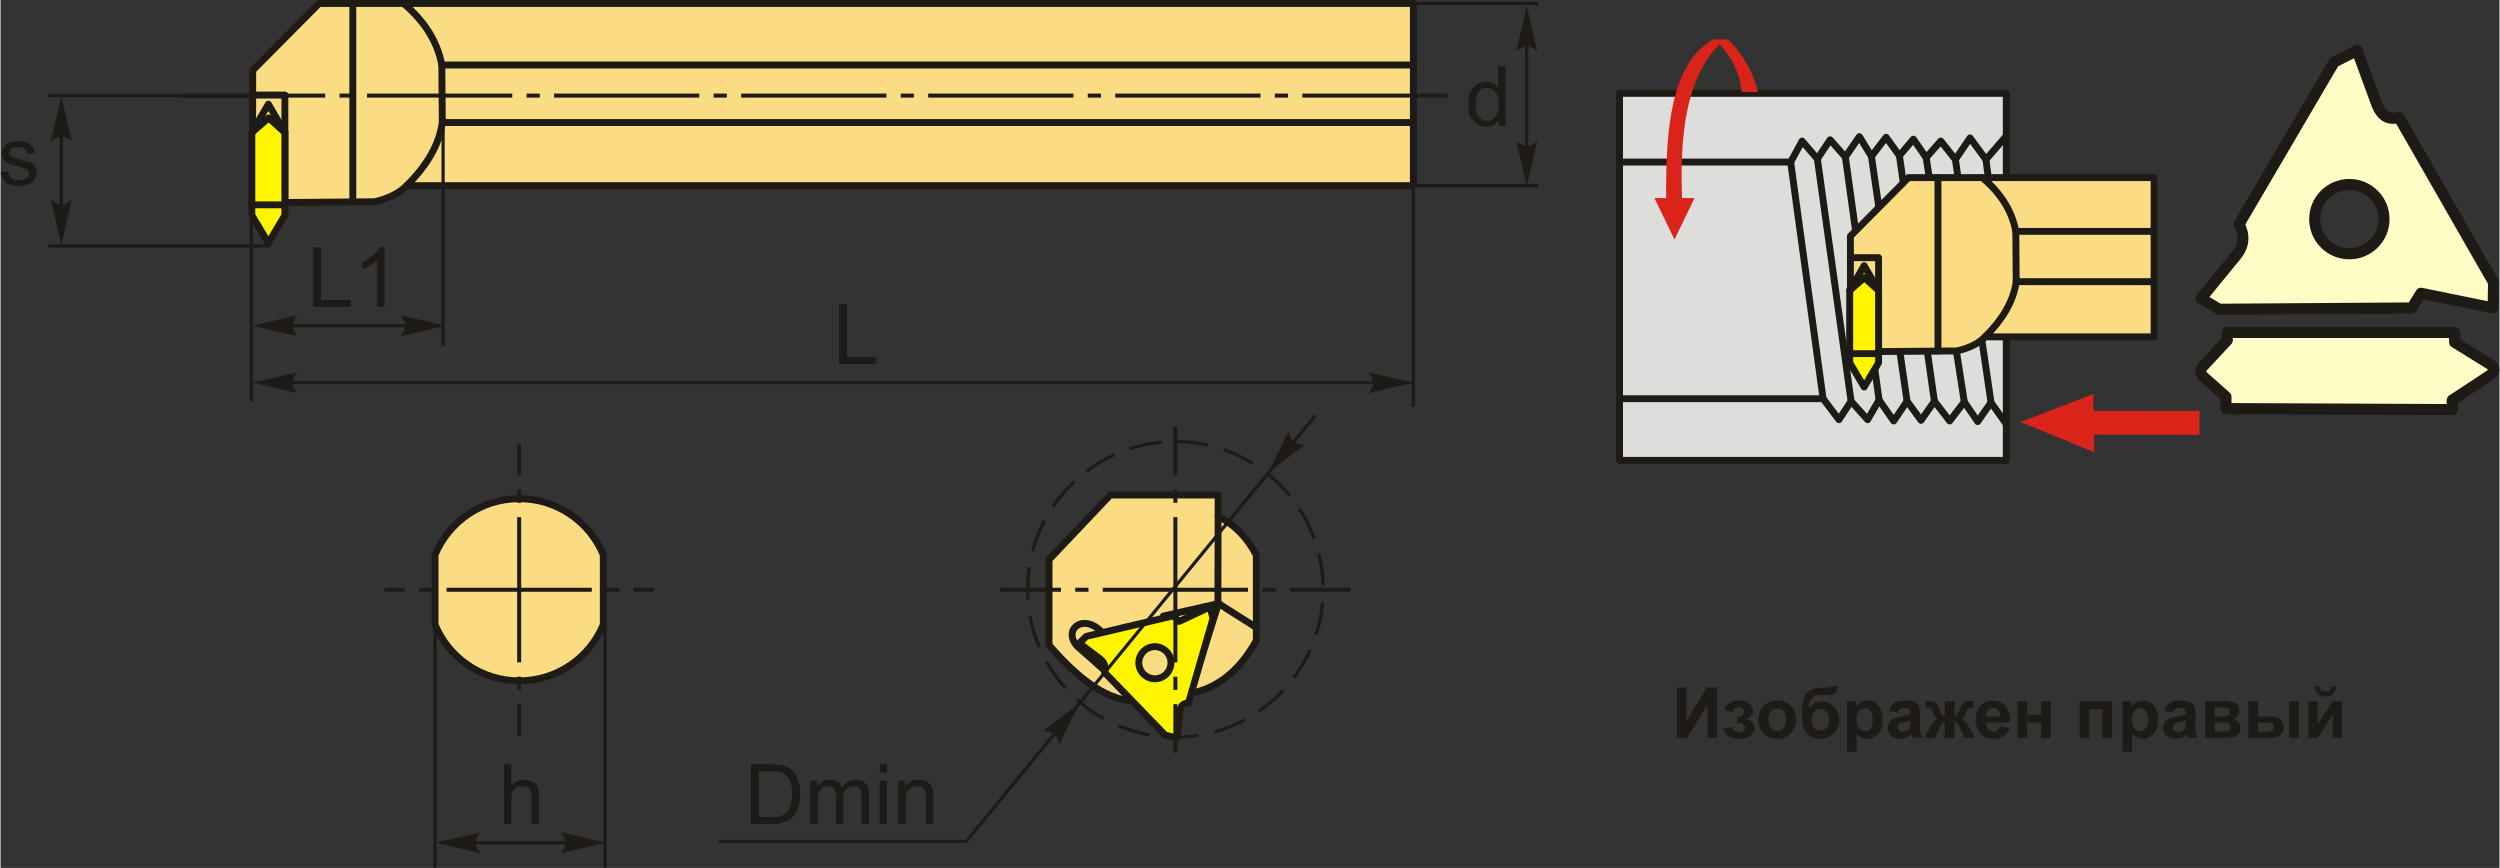 <?xml version="1.0" encoding="UTF-8"?>
<!DOCTYPE svg PUBLIC "-//W3C//DTD SVG 1.1//EN" "http://www.w3.org/Graphics/SVG/1.1/DTD/svg11.dtd">
<!-- Creator: CorelDRAW 2018 (64-Bit) -->
<svg xmlns="http://www.w3.org/2000/svg" xml:space="preserve" width="1806px" height="627px" version="1.1" style="shape-rendering:geometricPrecision; text-rendering:geometricPrecision; image-rendering:optimizeQuality; fill-rule:evenodd; clip-rule:evenodd"
viewBox="0 0 1792.83 622.71"
 xmlns:xlink="http://www.w3.org/1999/xlink">
 <rect x="0" y="0" width="1792.83" height="622.71" fill="#333333" stroke="none"/>
 <defs>
  <style type="text/css">
   <![CDATA[
    .str1 {stroke:#1E1A16;stroke-width:2.34;stroke-miterlimit:22.926}
    .str2 {stroke:#1E1A16;stroke-width:7.94;stroke-linecap:round;stroke-linejoin:round;stroke-miterlimit:22.926}
    .str0 {stroke:#1E1A16;stroke-width:4.96;stroke-linecap:round;stroke-linejoin:round;stroke-miterlimit:22.926}
    .str3 {stroke:#1E1A16;stroke-width:2.34;stroke-miterlimit:22.926;stroke-dasharray:23.45 11.72}
    .fil1 {fill:none}
    .fil6 {fill:#DDDDDC}
    .fil9 {fill:#1E1A16}
    .fil7 {fill:#FFFCC6}
    .fil2 {fill:#FFF500}
    .fil0 {fill:#FADC82}
    .fil8 {fill:#DA241A}
    .fil3 {fill:#1E1A16;fill-rule:nonzero}
    .fil4 {fill:#1E1A16;fill-rule:nonzero}
    .fil5 {fill:#DA241A;fill-rule:nonzero}
   ]]>
  </style>
 </defs>
 <g id="Layer_x0020_1">
  <g id="_2116035361472">
   <g>
    <path class="fil0 str0" d="M268.25 144.75l-87.38 0.72 0 -94.96 47.66 -48.03 785.09 0 0 130.71 -722.26 0c-5.59,5.67 -13.46,9.37 -23.11,11.56z"/>
    <polyline class="fil1 str0" points="180.87,68.2 203.98,68.2 203.98,145.27 "/>
    <line class="fil1 str0" x1="252.72" y1="144.87" x2="252.72" y2= "2.48" />
    <path class="fil1 str0" d="M291.36 133.19c14.4,-14.25 23.35,-29.29 25.57,-45.28l-0.35 -41.28c-3.21,-17.1 -12.67,-31.69 -27.48,-44.15"/>
    <line class="fil1 str0" x1="316.58" y1="46.63" x2="1013.62" y2= "46.63" />
    <line class="fil1 str0" x1="316.93" y1="87.91" x2="1013.62" y2= "87.91" />
    <polygon class="fil2 str0" points="180.28,154.43 192.13,174.34 203.98,154.43 203.98,95.08 192.13,74.77 180.28,95.08 "/>
    <line class="fil1 str0" x1="180.28" y1="146.96" x2="203.98" y2= "146.96" />
    <polyline class="fil1 str0" points="180.28,95.08 192.34,84.6 203.98,95.08 "/>
   </g>
   <path class="fil3" d="M1074.79 90.35l0 -3.94c-1.97,3.06 -4.86,4.6 -8.67,4.6 -2.48,0 -4.75,-0.68 -6.81,-2.05 -2.08,-1.35 -3.68,-3.25 -4.83,-5.69 -1.13,-2.44 -1.7,-5.24 -1.7,-8.41 0,-3.09 0.52,-5.89 1.54,-8.41 1.04,-2.52 2.59,-4.45 4.65,-5.79 2.05,-1.34 4.36,-2.01 6.91,-2.01 1.87,0 3.54,0.4 4.99,1.19 1.46,0.79 2.64,1.82 3.56,3.09l0 -15.4 5.26 0 0 42.82 -4.9 0zm-16.63 -15.48c0,3.97 0.84,6.93 2.52,8.89 1.68,1.97 3.66,2.94 5.94,2.94 2.31,0 4.26,-0.93 5.88,-2.81 1.6,-1.87 2.41,-4.73 2.41,-8.58 0,-4.23 -0.82,-7.34 -2.46,-9.32 -1.64,-1.99 -3.66,-2.97 -6.06,-2.97 -2.35,0 -4.3,0.94 -5.88,2.85 -1.56,1.9 -2.35,4.9 -2.35,9z"/>
   <line class="fil1 str1" x1="1094.89" y1="7.88" x2="1094.89" y2= "128.45" />
   <path id="стрелка.cdr" class="fil4" d="M1094.93 4.47l7.53 32.41c-2.32,-2.12 -4.91,-3.54 -7.52,-3.44 -2.79,0.12 -4.89,1.01 -7.55,3.44l7.54 -32.41z"/>
   <path id="стрелка.cdr_0" class="fil4" d="M1094.93 133.58l7.53 -32.4c-2.32,2.11 -4.91,3.53 -7.52,3.43 -2.79,-0.12 -4.89,-1.01 -7.55,-3.43l7.54 32.4z"/>
   <path class="fil3" d="M0 123.65l5.2 -0.84c0.29,2.09 1.11,3.68 2.44,4.8 1.34,1.11 3.21,1.66 5.61,1.66 2.42,0 4.21,-0.49 5.39,-1.47 1.17,-0.98 1.75,-2.14 1.75,-3.46 0,-1.19 -0.52,-2.12 -1.57,-2.8 -0.74,-0.47 -2.53,-1.06 -5.38,-1.79 -3.85,-0.96 -6.51,-1.8 -8.01,-2.51 -1.48,-0.72 -2.61,-1.69 -3.38,-2.95 -0.77,-1.25 -1.15,-2.63 -1.15,-4.15 0,-1.38 0.32,-2.66 0.94,-3.83 0.64,-1.18 1.5,-2.16 2.59,-2.93 0.81,-0.6 1.93,-1.11 3.33,-1.53 1.42,-0.42 2.93,-0.63 4.54,-0.63 2.43,0 4.57,0.35 6.4,1.06 1.84,0.7 3.2,1.65 4.08,2.85 0.86,1.21 1.47,2.81 1.8,4.82l-5.14 0.72c-0.23,-1.61 -0.91,-2.88 -2.03,-3.79 -1.11,-0.9 -2.69,-1.35 -4.73,-1.35 -2.4,0 -4.13,0.4 -5.15,1.2 -1.03,0.79 -1.55,1.73 -1.55,2.8 0,0.67 0.21,1.29 0.64,1.84 0.43,0.56 1.09,1.03 2.01,1.4 0.53,0.2 2.07,0.64 4.64,1.34 3.71,0.99 6.3,1.81 7.77,2.43 1.48,0.63 2.63,1.56 3.47,2.75 0.85,1.21 1.27,2.71 1.27,4.5 0,1.74 -0.51,3.39 -1.54,4.93 -1.02,1.55 -2.5,2.75 -4.42,3.59 -1.94,0.85 -4.12,1.27 -6.55,1.27 -4.03,0 -7.11,-0.84 -9.22,-2.5 -2.12,-1.68 -3.46,-4.15 -4.05,-7.43z"/>
   <line class="fil1 str1" x1="192.42" y1="68.67" x2="34.22" y2= "68.67" />
   <line class="fil1 str1" x1="193.55" y1="176.39" x2="34.22" y2= "176.39" />
   <line class="fil1 str1" x1="43.57" y1="82.33" x2="43.57" y2= "151.05" />
   <path id="стрелка.cdr_1" class="fil4" d="M43.56 69.01l7.53 32.41c-2.32,-2.12 -4.91,-3.54 -7.52,-3.44 -2.79,0.12 -4.89,1.01 -7.55,3.44l7.54 -32.41z"/>
   <path id="стрелка.cdr_2" class="fil4" d="M43.56 175.53l7.53 -32.4c-2.32,2.11 -4.91,3.53 -7.52,3.43 -2.79,-0.12 -4.89,-1.01 -7.55,-3.43l7.54 32.4z"/>
   <line class="fil1 str1" x1="179.91" y1="147.81" x2="179.91" y2= "288.09" />
   <line class="fil1 str1" x1="1013.62" y1="112.17" x2="1013.62" y2= "291.7" />
   <line class="fil1 str1" x1="186.26" y1="233.61" x2="306.92" y2= "233.61" />
   <path id="стрелка.cdr_3" class="fil4" d="M180.73 233.7l32.41 -7.54c-2.12,2.33 -3.54,4.91 -3.43,7.53 0.12,2.78 1.01,4.88 3.43,7.54l-32.41 -7.53z"/>
   <path id="стрелка.cdr_4" class="fil4" d="M319.25 233.7l-32.41 -7.54c2.12,2.33 3.53,4.91 3.43,7.53 -0.12,2.78 -1.01,4.88 -3.43,7.54l32.41 -7.53z"/>
   <polygon class="fil3" points="224.38,220.27 224.38,177.45 230.06,177.45 230.06,215.25 251.12,215.25 251.12,220.27 "/>
   <path id="1" class="fil3" d="M275.53 220.27l-5.26 0 0 -33.51c-1.27,1.21 -2.93,2.42 -4.99,3.63 -2.05,1.2 -3.91,2.11 -5.54,2.71l0 -5.09c2.94,-1.37 5.51,-3.05 7.72,-5.02 2.2,-1.96 3.76,-3.87 4.68,-5.72l3.39 0 0 43z"/>
   <polygon class="fil3" points="1202.69,493.18 1209.52,493.18 1209.52,517.3 1224.19,493.18 1231.48,493.18 1231.48,529.41 1224.65,529.41 1224.65,505.68 1209.97,529.41 1202.69,529.41 "/>
   <path id="1" class="fil3" d="M1245.94 518.68l0 -4.5c1.21,0 2.08,-0.08 2.63,-0.24 0.54,-0.16 1.05,-0.54 1.54,-1.15 0.49,-0.6 0.74,-1.29 0.74,-2.08 0,-0.83 -0.31,-1.6 -0.91,-2.3 -0.59,-0.71 -1.5,-1.06 -2.69,-1.06 -0.92,0 -1.75,0.19 -2.47,0.59 -0.73,0.38 -1.39,1.32 -1.98,2.8l-5.87 -1.27c0.59,-2.29 1.87,-4.01 3.81,-5.16 1.94,-1.15 4.15,-1.72 6.63,-1.72 3.17,0 5.61,0.73 7.35,2.18 1.74,1.45 2.6,3.28 2.6,5.48 0,1.37 -0.37,2.5 -1.12,3.4 -0.75,0.91 -1.93,1.74 -3.55,2.52 1.94,0.53 3.39,1.33 4.35,2.4 0.96,1.07 1.44,2.4 1.44,4.01 0,2.04 -0.96,3.8 -2.86,5.28 -1.91,1.47 -4.66,2.2 -8.24,2.2 -6.25,0 -10.07,-2.44 -11.47,-7.33l6.32 -1.17c1.03,2.57 2.71,3.85 5.06,3.85 1.31,0 2.35,-0.35 3.13,-1.03 0.79,-0.68 1.18,-1.48 1.18,-2.41 0,-1.02 -0.41,-1.82 -1.23,-2.41 -0.82,-0.59 -1.89,-0.88 -3.2,-0.88l-1.19 0z"/>
   <path id="2" class="fil3" d="M1261.18 515.96c0,-2.31 0.56,-4.55 1.7,-6.71 1.14,-2.17 2.75,-3.81 4.83,-4.95 2.09,-1.14 4.41,-1.71 6.98,-1.71 3.97,0 7.22,1.29 9.76,3.87 2.53,2.59 3.8,5.84 3.8,9.79 0,3.98 -1.28,7.28 -3.84,9.89 -2.56,2.62 -5.78,3.92 -9.67,3.92 -2.4,0 -4.7,-0.54 -6.88,-1.63 -2.18,-1.09 -3.84,-2.68 -4.98,-4.79 -1.14,-2.1 -1.7,-4.67 -1.7,-7.68zm7.13 0.37c0,2.6 0.62,4.6 1.85,5.98 1.24,1.4 2.76,2.09 4.57,2.09 1.81,0 3.32,-0.69 4.55,-2.09 1.22,-1.38 1.83,-3.39 1.83,-6.03 0,-2.58 -0.61,-4.56 -1.83,-5.94 -1.23,-1.39 -2.74,-2.08 -4.55,-2.08 -1.81,0 -3.33,0.69 -4.57,2.08 -1.23,1.38 -1.85,3.38 -1.85,5.99z"/>
   <path id="3" class="fil3" d="M1313.44 492.32l4.71 0c-0.16,2.08 -0.7,3.66 -1.65,4.74 -0.94,1.07 -3.29,1.61 -7.02,1.61 -0.43,0 -0.88,-0.01 -1.33,-0.03l-0.89 0c-2.21,0 -4.01,0.25 -5.39,0.74 -1.38,0.48 -2.52,1.42 -3.4,2.82 -0.88,1.41 -1.34,3.67 -1.37,6.78 1.02,-1.92 2.34,-3.35 3.97,-4.31 1.62,-0.95 3.56,-1.42 5.79,-1.42 3.45,0 6.37,1.34 8.76,4.03 2.39,2.68 3.59,5.79 3.59,9.33 0,3.68 -1.26,6.84 -3.77,9.49 -2.52,2.64 -5.8,3.96 -9.86,3.96 -2.79,0 -5.24,-0.66 -7.35,-2 -2.11,-1.34 -3.62,-3.16 -4.53,-5.48 -0.9,-2.32 -1.36,-6.16 -1.36,-11.52 0,-6.31 1.16,-10.84 3.48,-13.6 2.32,-2.76 6.37,-4.13 12.15,-4.13l3.51 0c0.98,0 1.63,-0.34 1.96,-1.01zm-13.97 24.17c0,2.4 0.6,4.31 1.79,5.71 1.19,1.4 2.64,2.1 4.36,2.1 1.86,0 3.38,-0.73 4.57,-2.18 1.19,-1.45 1.78,-3.31 1.78,-5.61 0,-2.33 -0.6,-4.21 -1.8,-5.65 -1.21,-1.43 -2.7,-2.15 -4.47,-2.15 -1.72,0 -3.19,0.71 -4.4,2.12 -1.22,1.41 -1.83,3.3 -1.83,5.66z"/>
   <path id="4" class="fil3" d="M1324.76 503.15l6.47 0 0 3.85c0.85,-1.32 1.98,-2.38 3.41,-3.2 1.43,-0.81 3.03,-1.21 4.77,-1.21 3.05,0 5.64,1.2 7.76,3.59 2.13,2.39 3.19,5.73 3.19,10 0,4.39 -1.07,7.8 -3.21,10.23 -2.14,2.44 -4.74,3.65 -7.8,3.65 -1.45,0 -2.76,-0.28 -3.94,-0.86 -1.17,-0.58 -2.42,-1.56 -3.72,-2.96l0 13.14 -6.93 0 0 -36.23zm6.83 12.72c0,2.96 0.58,5.15 1.75,6.56 1.17,1.41 2.59,2.12 4.26,2.12 1.61,0 2.95,-0.65 4.02,-1.95 1.07,-1.3 1.61,-3.42 1.61,-6.38 0,-2.77 -0.55,-4.82 -1.66,-6.16 -1.09,-1.34 -2.46,-2.01 -4.09,-2.01 -1.69,0 -3.1,0.66 -4.21,1.98 -1.12,1.31 -1.68,3.26 -1.68,5.84z"/>
   <path id="5" class="fil3" d="M1361.03 511.24l-6.28 -1.11c0.71,-2.57 1.94,-4.46 3.66,-5.69 1.73,-1.24 4.31,-1.85 7.71,-1.85 3.1,0 5.41,0.36 6.93,1.1 1.51,0.73 2.58,1.66 3.19,2.79 0.62,1.13 0.93,3.19 0.93,6.21l-0.1 8.1c0,2.3 0.11,4 0.33,5.1 0.22,1.1 0.63,2.27 1.24,3.52l-6.88 0c-0.18,-0.46 -0.41,-1.13 -0.67,-2.03 -0.11,-0.41 -0.19,-0.68 -0.24,-0.81 -1.18,1.17 -2.45,2.04 -3.8,2.62 -1.35,0.58 -2.78,0.87 -4.31,0.87 -2.69,0 -4.81,-0.73 -6.37,-2.2 -1.55,-1.46 -2.32,-3.31 -2.32,-5.55 0,-1.48 0.35,-2.8 1.06,-3.97 0.71,-1.15 1.69,-2.05 2.98,-2.66 1.27,-0.62 3.11,-1.16 5.51,-1.62 3.24,-0.61 5.49,-1.18 6.74,-1.71l0 -0.7c0,-1.34 -0.33,-2.31 -0.99,-2.89 -0.66,-0.57 -1.91,-0.86 -3.74,-0.86 -1.24,0 -2.2,0.25 -2.89,0.74 -0.7,0.49 -1.26,1.36 -1.69,2.6zm9.31 5.62c-0.89,0.29 -2.3,0.65 -4.23,1.06 -1.92,0.41 -3.18,0.82 -3.77,1.21 -0.91,0.65 -1.36,1.46 -1.36,2.44 0,0.98 0.36,1.82 1.09,2.52 0.72,0.71 1.64,1.07 2.76,1.07 1.25,0 2.45,-0.42 3.59,-1.23 0.83,-0.64 1.39,-1.4 1.65,-2.31 0.18,-0.59 0.27,-1.72 0.27,-3.38l0 -1.38z"/>
   <path id="6" class="fil3" d="M1394.89 529.41l0 -11.19c-0.9,0.07 -1.54,0.27 -1.89,0.61 -0.36,0.34 -0.98,1.33 -1.87,3l-3.3 7.58 -7.46 0 3.7 -7.24c1.88,-3.61 3.83,-5.68 5.85,-6.21 -1.51,-0.58 -2.66,-2.07 -3.47,-4.49 -0.61,-1.8 -1.16,-2.88 -1.67,-3.24 -0.49,-0.35 -1.67,-0.53 -3.5,-0.53l0 -4.58c1.36,-0.08 2.32,-0.13 2.86,-0.13 1.52,0 2.83,0.34 3.92,1.02 1.09,0.68 2.11,2.37 3.06,5.06 0.73,2.1 1.33,3.42 1.77,3.98 0.45,0.55 1.11,0.84 2,0.87l0 -10.77 6.93 0 0 10.77c0.89,0 1.56,-0.28 2.01,-0.87 0.45,-0.57 1.04,-1.9 1.76,-3.98 0.94,-2.66 1.94,-4.34 3,-5.04 1.06,-0.69 2.42,-1.04 4.08,-1.04 0.48,0 1.4,0.05 2.76,0.13l0 4.58c-1.82,0 -2.98,0.18 -3.5,0.53 -0.5,0.36 -1.06,1.44 -1.67,3.24 -0.81,2.42 -1.96,3.91 -3.47,4.49 2.02,0.53 3.97,2.6 5.85,6.21l3.7 7.24 -7.46 0 -3.28 -7.58c-0.59,-1.35 -1.14,-2.27 -1.65,-2.76 -0.49,-0.5 -1.21,-0.78 -2.13,-0.85l0 11.19 -6.93 0z"/>
   <path id="7" class="fil3" d="M1434.4 521.11l6.93 1.16c-0.89,2.54 -2.29,4.47 -4.21,5.8 -1.92,1.33 -4.32,1.99 -7.2,1.99 -4.56,0 -7.94,-1.49 -10.13,-4.47 -1.73,-2.4 -2.6,-5.42 -2.6,-9.07 0,-4.35 1.14,-7.77 3.41,-10.23 2.27,-2.47 5.15,-3.7 8.62,-3.7 3.9,0 6.97,1.29 9.23,3.87 2.26,2.58 3.34,6.54 3.23,11.87l-17.35 0c0.05,2.05 0.61,3.66 1.68,4.8 1.06,1.15 2.39,1.72 3.98,1.72 1.09,0 2,-0.29 2.73,-0.88 0.74,-0.59 1.3,-1.55 1.68,-2.86zm0.4 -7.03c-0.05,-2.02 -0.56,-3.56 -1.55,-4.6 -0.99,-1.05 -2.18,-1.58 -3.6,-1.58 -1.51,0 -2.76,0.56 -3.74,1.66 -0.99,1.11 -1.47,2.62 -1.45,4.52l10.34 0z"/>
   <polygon id="8" class="fil3" points="1447.06,503.15 1453.99,503.15 1453.99,512.76 1464.01,512.76 1464.01,503.15 1470.94,503.15 1470.94,529.41 1464.01,529.41 1464.01,518.38 1453.99,518.38 1453.99,529.41 1447.06,529.41 "/>
   <polygon id="9" class="fil3" points="1491.68,503.15 1515,503.15 1515,529.41 1508.07,529.41 1508.07,508.76 1498.61,508.76 1498.61,529.41 1491.68,529.41 "/>
   <path id="10" class="fil3" d="M1522.34 503.15l6.48 0 0 3.85c0.84,-1.32 1.97,-2.38 3.4,-3.2 1.44,-0.81 3.03,-1.21 4.78,-1.21 3.04,0 5.63,1.2 7.76,3.59 2.12,2.39 3.18,5.73 3.18,10 0,4.39 -1.07,7.8 -3.21,10.23 -2.14,2.44 -4.74,3.65 -7.79,3.65 -1.45,0 -2.77,-0.28 -3.95,-0.86 -1.17,-0.58 -2.42,-1.56 -3.72,-2.96l0 13.14 -6.93 0 0 -36.23zm6.83 12.72c0,2.96 0.58,5.15 1.75,6.56 1.17,1.41 2.59,2.12 4.26,2.12 1.61,0 2.96,-0.65 4.03,-1.95 1.07,-1.3 1.6,-3.42 1.6,-6.38 0,-2.77 -0.55,-4.82 -1.65,-6.16 -1.1,-1.34 -2.47,-2.01 -4.09,-2.01 -1.7,0 -3.11,0.66 -4.22,1.98 -1.12,1.31 -1.68,3.26 -1.68,5.84z"/>
   <path id="11" class="fil3" d="M1558.61 511.24l-6.27 -1.11c0.71,-2.57 1.93,-4.46 3.66,-5.69 1.73,-1.24 4.3,-1.85 7.71,-1.85 3.09,0 5.4,0.36 6.92,1.1 1.51,0.73 2.58,1.66 3.2,2.79 0.61,1.13 0.92,3.19 0.92,6.21l-0.1 8.1c0,2.3 0.11,4 0.33,5.1 0.22,1.1 0.63,2.27 1.24,3.52l-6.88 0c-0.18,-0.46 -0.41,-1.13 -0.67,-2.03 -0.11,-0.41 -0.19,-0.68 -0.24,-0.81 -1.18,1.17 -2.45,2.04 -3.8,2.62 -1.35,0.58 -2.78,0.87 -4.31,0.87 -2.69,0 -4.81,-0.73 -6.36,-2.2 -1.55,-1.46 -2.33,-3.31 -2.33,-5.55 0,-1.48 0.35,-2.8 1.06,-3.97 0.71,-1.15 1.7,-2.05 2.98,-2.66 1.27,-0.62 3.11,-1.16 5.51,-1.62 3.24,-0.61 5.49,-1.18 6.74,-1.71l0 -0.7c0,-1.34 -0.33,-2.31 -0.99,-2.89 -0.66,-0.57 -1.91,-0.86 -3.74,-0.86 -1.24,0 -2.2,0.25 -2.89,0.74 -0.7,0.49 -1.26,1.36 -1.69,2.6zm9.31 5.62c-0.88,0.29 -2.29,0.65 -4.22,1.06 -1.93,0.41 -3.19,0.82 -3.78,1.21 -0.9,0.65 -1.36,1.46 -1.36,2.44 0,0.98 0.36,1.82 1.09,2.52 0.72,0.71 1.64,1.07 2.77,1.07 1.24,0 2.44,-0.42 3.58,-1.23 0.83,-0.64 1.39,-1.4 1.65,-2.31 0.18,-0.59 0.27,-1.72 0.27,-3.38l0 -1.38z"/>
   <path id="12" class="fil3" d="M1581.64 503.15l15.22 0c3.12,0 5.44,0.56 7,1.7 1.55,1.14 2.32,2.86 2.32,5.15 0,1.47 -0.42,2.75 -1.27,3.84 -0.84,1.09 -1.91,1.81 -3.2,2.17 1.81,0.45 3.16,1.28 4.05,2.5 0.89,1.22 1.33,2.56 1.33,4.01 0,2.04 -0.75,3.7 -2.25,4.97 -1.5,1.28 -3.72,1.92 -6.65,1.92l-16.55 0 0 -26.26zm6.93 10.93l4.51 0c2.17,0 3.74,-0.27 4.71,-0.82 0.97,-0.55 1.46,-1.41 1.46,-2.58 0,-1.12 -0.45,-1.9 -1.36,-2.37 -0.9,-0.47 -2.5,-0.71 -4.81,-0.71l-4.51 0 0 6.48zm0 10.87l5.52 0c1.99,0 3.44,-0.23 4.35,-0.71 0.91,-0.48 1.37,-1.33 1.37,-2.57 0,-1.29 -0.53,-2.18 -1.57,-2.66 -1.04,-0.49 -3.07,-0.74 -6.09,-0.74l-3.58 0 0 6.68z"/>
   <path id="13" class="fil3" d="M1612.74 503.15l6.94 0 0 10.93 6.98 0c2.74,0 4.83,0.19 6.27,0.58 1.45,0.39 2.67,1.23 3.66,2.53 1.01,1.3 1.5,2.83 1.5,4.59 0,2.53 -0.87,4.44 -2.62,5.71 -1.74,1.28 -4.37,1.92 -7.86,1.92l-14.87 0 0 -26.26zm6.94 21.8l6.47 0c1.68,0 2.91,-0.26 3.67,-0.78 0.76,-0.52 1.14,-1.37 1.14,-2.56 0,-1.25 -0.49,-2.12 -1.48,-2.58 -0.98,-0.47 -2.75,-0.7 -5.29,-0.7l-4.51 0 0 6.62zm22.36 -21.8l6.93 0 0 26.26 -6.93 0 0 -26.26z"/>
   <path id="14" class="fil3" d="M1655.7 503.15l6.68 0 0 16.5 10.68 -16.5 6.83 0 0 26.26 -6.68 0 0 -16.74 -10.83 16.74 -6.68 0 0 -26.26zm16.55 -10.58l3.39 0c-0.2,2.24 -0.99,4 -2.36,5.27 -1.38,1.27 -3.16,1.92 -5.34,1.92 -2.19,0 -3.97,-0.65 -5.35,-1.92 -1.37,-1.27 -2.17,-3.03 -2.36,-5.27l3.39 0c0.12,1.16 0.52,2.05 1.23,2.65 0.71,0.6 1.74,0.89 3.09,0.89 1.34,0 2.37,-0.29 3.08,-0.89 0.71,-0.6 1.11,-1.49 1.23,-2.65z"/>
   <g>
    <polygon class="fil5" points="1502.03,311.72 1502.03,324.42 1449.29,302.79 1501.62,282.64 1501.62,294.83 1577.65,294.77 1577.65,312 "/>
    <g>
     <g>
      <polygon class="fil6 str0" points="1161.54,66.99 1439.02,66.99 1439.02,330.32 1161.54,330.32 "/>
      <polyline class="fil1 str0" points="1161.54,116.28 1284.31,116.28 1292.52,101.21 1303.48,113.99 1312.61,100.3 1323.56,112.62 1333.6,98.02 1342.27,112.17 1352.77,98.48 1362.35,111.71 1372.39,99.84 1381.52,113.08 1392.02,101.21 1402.51,114.45 1413.01,98.93 1424.42,114.45 1439.02,97.56 "/>
      <polyline class="fil1 str0" points="1161.54,286.05 1307.59,286.05 1318.99,301.11 1327.67,287.87 1339.53,301.11 1347.75,286.96 1358.24,302.02 1367.83,287.87 1377.87,301.56 1387.45,287.87 1398.4,302.02 1408.9,288.33 1418.49,302.48 1428.07,288.79 1439.02,304.3 "/>
      <line class="fil1 str0" x1="1284.31" y1="116.28" x2="1307.59" y2= "286.05" />
      <line class="fil1 str0" x1="1303.48" y1="113.99" x2="1327.67" y2= "287.87" />
      <line class="fil1 str0" x1="1323.56" y1="112.62" x2="1347.75" y2= "286.96" />
      <line class="fil1 str0" x1="1342.27" y1="112.17" x2="1367.83" y2= "287.87" />
      <line class="fil1 str0" x1="1362.35" y1="111.71" x2="1387.45" y2= "287.87" />
      <line class="fil1 str0" x1="1381.52" y1="113.08" x2="1408.9" y2= "288.33" />
      <line class="fil1 str0" x1="1402.51" y1="114.45" x2="1428.07" y2= "288.79" />
      <line class="fil1 str0" x1="1424.42" y1="114.45" x2="1439.02" y2= "226.26" />
     </g>
     <g>
      <path class="fil0 str0" d="M1403.58 251.78l-76.39 0.63 0 -83.02 41.67 -41.98 176.18 0 0 114.27 -121.25 0c-4.88,4.96 -11.77,8.19 -20.21,10.1z"/>
      <polyline class="fil1 str0" points="1327.19,184.86 1347.39,184.86 1347.39,252.24 "/>
      <line class="fil1 str0" x1="1390.01" y1="251.89" x2="1390.01" y2= "127.41" />
      <path class="fil1 str0" d="M1423.79 241.68c12.59,-12.46 20.41,-25.61 22.35,-39.59l-0.3 -36.09c-2.81,-14.95 -11.08,-27.71 -24.03,-38.59"/>
      <line class="fil1 str0" x1="1445.84" y1="166" x2="1545.04" y2= "166" />
      <line class="fil1 str0" x1="1446.14" y1="202.09" x2="1545.04" y2= "202.09" />
      <polygon class="fil2 str0" points="1326.68,260.25 1337.04,277.66 1347.39,260.25 1347.39,208.36 1337.03,190.61 1326.68,208.36 "/>
      <line class="fil1 str0" x1="1326.68" y1="253.72" x2="1347.39" y2= "253.72" />
      <polyline class="fil1 str0" points="1326.68,208.36 1337.22,199.2 1347.39,208.36 "/>
     </g>
    </g>
    <g>
     <path class="fil7 str2" d="M1606.05 160.8l68.19 -116.24 16.43 -8.36 14.57 39.67c3.44,7.96 8.74,10.33 15.5,8.37l67.88 118.41 -0.31 18.29 -51.77 -10.54 -6.51 10.54 -138.24 0.93 -13.02 -7.75 24.8 -30.38c6.26,-7.26 6.57,-14.95 2.48,-22.94zm103.97 -3.57c0,13.73 -11.14,24.86 -24.87,24.86 -13.73,0 -24.86,-11.13 -24.86,-24.86 0,-13.73 11.13,-24.86 24.86,-24.86 13.73,0 24.87,11.13 24.87,24.86z"/>
     <path class="fil7 str2" d="M1596.62 293.13l162.35 0.73 0 -6.79 26.93 -17.72c3.56,-2.43 4.22,-5.06 0.25,-8.01l-25.48 -15.77 0 -7.04 -163.08 0 0 5.58 -16.26 17.48c-3.95,3.38 -3.59,6.61 0.25,9.7l15.04 13.35 0 8.49z"/>
    </g>
    <path class="fil8" d="M1186.58 142.12l8.41 0c-0.4,-50.85 3.82,-96.55 33.57,-113.8 3.64,0 7.28,0 10.92,0 12.54,12.58 18.13,25.16 21.46,37.74 -3.89,0 -7.79,0 -11.69,0 -1.28,-11.88 -5.61,-23.43 -16.09,-34.29 -24.6,25.84 -28.34,66.24 -26.76,110.35l8.94 0 -14.38 29.7 -14.38 -29.7z"/>
   </g>
   <line class="fil1 str1" x1="1013.62" y1="2.48" x2="1103.12" y2= "2.48" />
   <line class="fil1 str1" x1="1013.62" y1="133.19" x2="1103.12" y2= "133.19" />
   <path id="ось.cdr" class="fil9" d="M252.65 67.14l-9.47 0 0 2.89 9.47 0 0 -2.89zm-123.94 0l104.2 0 0 2.89 -104.2 0 0 -2.89zm258.15 0l-9.47 0 0 2.89 9.47 0 0 -2.89zm-123.94 0l104.2 0 0 2.89 -104.2 0 0 -2.89zm258.15 0l-9.47 0 0 2.89 9.47 0 0 -2.89zm-123.94 0l104.2 0 0 2.89 -104.2 0 0 -2.89zm258.15 0l-9.47 0 0 2.89 9.47 0 0 -2.89zm-123.94 0l104.2 0 0 2.89 -104.2 0 0 -2.89zm258.15 0l-9.47 0 0 2.89 9.47 0 0 -2.89zm-123.94 0l104.2 0 0 2.89 -104.2 0 0 -2.89zm258.15 0l-9.47 0 0 2.89 9.47 0 0 -2.89zm-123.94 0l104.2 0 0 2.89 -104.2 0 0 -2.89zm134.21 0l104.21 0 0 2.89 -104.21 0 0 -2.89z"/>
   <g>
    <path class="fil0 str0" d="M752.22 462.78c0,-20.42 0,-40.84 0,-61.26 14.65,-15.45 29.29,-30.9 43.94,-46.35 25.79,0 51.58,0 77.38,0 0,5.11 0,10.21 0,15.32 12.89,6.54 21.43,16.24 27.41,27.81 0,20.42 0,40.84 0,61.26 -12.91,23.32 -30.29,36.11 -52,38.69 -10.34,1.61 -20.68,3.23 -31.03,4.84 -23.35,1.09 -44.86,-16.25 -65.7,-40.31z"/>
    <path class="fil1 str0" d="M799.25 487.39c-8.91,-7.9 -17.82,-15.8 -26.72,-23.7 -11.69,-12.63 6.52,-25.91 20.25,-6.9"/>
    <polyline class="fil1 str0" points="834.24,442 873.82,433 900.95,450.22 "/>
    <line class="fil1 str0" x1="853.38" y1="497.57" x2="873.82" y2= "433" />
    <line class="fil1 str0" x1="873.38" y1="434.4" x2="873.54" y2= "370.49" />
    <path class="fil2 str0" d="M792.13 482.52l43.47 44.94 8.32 1.97 2.23 -19.48c0.68,-3.96 2.81,-5.62 6.07,-5.47l17.64 -60.81 -2.14 -8.22 -22.19 10.42 -4.08 -4.04 -62.44 14.72 -5.02 4.92 14.51 10.98c3.62,2.59 4.6,6.02 3.63,10.07zm47.26 -9.77c-1.5,-6.19 -7.74,-9.99 -13.93,-8.49 -6.19,1.5 -9.99,7.74 -8.48,13.93 1.5,6.19 7.74,9.99 13.93,8.49 6.19,-1.5 9.99,-7.74 8.48,-13.93z"/>
    <path class="fil1 str3" d="M842.88 316.81c58.57,0 106.05,47.48 106.05,106.04 0,58.57 -47.48,106.05 -106.05,106.05 -58.56,0 -106.04,-47.48 -106.04,-106.05 0,-58.56 47.48,-106.04 106.04,-106.04z"/>
   </g>
   <g>
    <path id="ось.cdr_5" class="fil9" d="M968.49 421.68l0 2.88 -43.5 0 0 -2.88 43.5 0zm-251.22 2.88l0 -2.88 43.5 0 0 2.88 -43.5 0zm63.24 -2.88l-9.47 0 0 2.88 9.47 0 0 -2.88zm134.21 0l-9.47 0 0 2.88 9.47 0 0 -2.88zm-123.94 0l104.2 0 0 2.88 -104.2 0 0 -2.88z"/>
    <path id="ось.cdr_6" class="fil9" d="M841.44 306.18l2.88 0 0 34.83 -2.88 0 0 -34.83zm2.88 233.89l-2.88 0 0 -34.84 2.88 0 0 34.84zm0 -179.32l0 -9.47 -2.88 0 0 9.47 2.88 0zm0 134.21l0 -9.47 -2.88 0 0 9.47 2.88 0zm0 -123.94l0 104.2 -2.88 0 0 -104.2 2.88 0z"/>
   </g>
   <g>
    <path class="fil0 str0" d="M372.08 357.79c27.21,0 50.52,16.63 60.35,40.27l0 50.12c-9.83,23.65 -33.14,40.28 -60.35,40.28 -27.2,0 -50.52,-16.63 -60.35,-40.28l0 -50.12c9.83,-23.64 33.15,-40.27 60.35,-40.27z"/>
    <g>
     <path id="ось.cdr_7" class="fil9" d="M468.72 421.68l0 2.88 -14.53 0 0 -2.88 14.53 0zm-193.28 2.88l0 -2.88 14.53 0 0 2.88 -14.53 0zm34.27 -2.88l-9.47 0 0 2.88 9.47 0 0 -2.88zm134.21 0l-9.47 0 0 2.88 9.47 0 0 -2.88zm-123.94 0l104.2 0 0 2.88 -104.2 0 0 -2.88z"/>
     <path id="ось.cdr_8" class="fil9" d="M372.08 318.5c0.48,0 0.96,0.01 1.44,0.02l0 22.49 -2.88 0 0 -22.49c0.48,-0.01 0.96,-0.02 1.44,-0.02zm1.44 209.23c-0.48,0.01 -0.96,0.01 -1.44,0.01 -0.48,0 -0.96,0 -1.44,-0.01l0 -22.5 2.88 0 0 22.5zm0 -166.98l0 -9.47 -2.88 0 0 9.47 2.88 0zm0 134.21l0 -9.47 -2.88 0 0 9.47 2.88 0zm0 -123.94l0 104.2 -2.88 0 0 -104.2 2.88 0z"/>
    </g>
   </g>
   <path class="fil3" d="M361.11 591.18l0 -42.83 5.27 0 0 15.41c2.44,-2.86 5.52,-4.28 9.25,-4.28 2.28,0 4.27,0.45 5.96,1.35 1.68,0.91 2.89,2.16 3.62,3.75 0.73,1.6 1.08,3.92 1.08,6.95l0 19.65 -5.26 0 0 -19.63c0,-2.62 -0.57,-4.54 -1.69,-5.73 -1.14,-1.2 -2.73,-1.8 -4.81,-1.8 -1.54,0 -3,0.4 -4.36,1.21 -1.37,0.81 -2.34,1.9 -2.92,3.29 -0.58,1.37 -0.87,3.28 -0.87,5.71l0 16.95 -5.27 0z"/>
   <line class="fil1 str1" x1="315.47" y1="604.64" x2="417.93" y2= "604.64" />
   <path id="стрелка.cdr_9" class="fil4" d="M312.05 604.6l32.41 -7.54c-2.12,2.33 -3.54,4.92 -3.43,7.53 0.12,2.79 1,4.88 3.43,7.55l-32.41 -7.54z"/>
   <path id="стрелка.cdr_10" class="fil4" d="M434.13 604.6l-32.41 -7.54c2.12,2.33 3.54,4.92 3.44,7.53 -0.12,2.79 -1.01,4.88 -3.44,7.55l32.41 -7.54z"/>
   <line class="fil1 str1" x1="311.73" y1="433.23" x2="311.73" y2= "622.71" />
   <line class="fil1 str1" x1="433.65" y1="433.23" x2="433.65" y2= "622.71" />
   <polyline class="fil1 str1" points="943.57,297.82 692.85,603.67 515.29,603.67 "/>
   <path id="стрелка.cdr_11" class="fil4" d="M774.23 504.41l-26.43 20.21c3.15,-0.15 6.05,0.4 8,2.14 2.07,1.86 3.13,3.88 3.64,7.45l14.79 -29.8z"/>
   <path id="стрелка.cdr_12" class="fil4" d="M909.39 339.28l26.43 -20.22c-3.14,0.16 -6.04,-0.39 -7.99,-2.14 -2.07,-1.86 -3.13,-3.88 -3.64,-7.44l-14.8 29.8z"/>
   <path class="fil3" d="M538.38 591.18l0 -42.83 14.75 0c3.33,0 5.87,0.2 7.63,0.61 2.45,0.57 4.54,1.6 6.28,3.07 2.26,1.91 3.94,4.35 5.06,7.32 1.13,2.97 1.69,6.37 1.69,10.19 0,3.25 -0.38,6.13 -1.14,8.64 -0.76,2.51 -1.74,4.59 -2.92,6.24 -1.2,1.64 -2.49,2.94 -3.91,3.88 -1.41,0.94 -3.11,1.66 -5.1,2.15 -2.01,0.49 -4.3,0.73 -6.89,0.73l-15.45 0zm5.68 -5.03l9.13 0c2.82,0 5.04,-0.26 6.64,-0.78 1.6,-0.53 2.88,-1.27 3.84,-2.23 1.33,-1.34 2.38,-3.16 3.13,-5.43 0.74,-2.27 1.12,-5.02 1.12,-8.26 0,-4.49 -0.73,-7.94 -2.2,-10.35 -1.46,-2.41 -3.25,-4.03 -5.35,-4.85 -1.52,-0.58 -3.96,-0.87 -7.33,-0.87l-8.98 0 0 32.77z"/>
   <path id="1" class="fil3" d="M580.91 591.18l0 -31.04 4.73 0 0 4.38c0.96,-1.51 2.26,-2.74 3.87,-3.66 1.62,-0.92 3.45,-1.38 5.52,-1.38 2.29,0 4.17,0.48 5.64,1.42 1.46,0.96 2.5,2.29 3.1,4 2.47,-3.62 5.67,-5.42 9.62,-5.42 3.09,0 5.47,0.84 7.13,2.55 1.66,1.7 2.5,4.33 2.5,7.86l0 21.29 -5.27 0 0 -19.54c0,-2.1 -0.18,-3.61 -0.51,-4.54 -0.34,-0.92 -0.96,-1.66 -1.87,-2.23 -0.9,-0.57 -1.95,-0.85 -3.16,-0.85 -2.19,0 -4.01,0.73 -5.45,2.18 -1.45,1.45 -2.16,3.77 -2.16,6.96l0 18.02 -5.27 0 0 -20.15c0,-2.33 -0.43,-4.09 -1.28,-5.25 -0.86,-1.17 -2.27,-1.76 -4.21,-1.76 -1.47,0 -2.84,0.39 -4.1,1.17 -1.25,0.78 -2.16,1.91 -2.73,3.42 -0.56,1.49 -0.83,3.66 -0.83,6.48l0 16.09 -5.27 0z"/>
   <path id="2" class="fil3" d="M630.73 554.33l0 -5.98 5.27 0 0 5.98 -5.27 0zm0 36.85l0 -31.04 5.27 0 0 31.04 -5.27 0z"/>
   <path id="3" class="fil3" d="M644.02 591.18l0 -31.04 4.73 0 0 4.4c2.27,-3.38 5.56,-5.06 9.85,-5.06 1.88,0 3.59,0.34 5.16,1 1.56,0.67 2.74,1.56 3.52,2.65 0.77,1.08 1.32,2.38 1.63,3.87 0.19,0.98 0.29,2.69 0.29,5.12l0 19.06 -5.26 0 0 -18.86c0,-2.15 -0.2,-3.75 -0.61,-4.81 -0.41,-1.05 -1.14,-1.9 -2.17,-2.54 -1.04,-0.63 -2.27,-0.95 -3.66,-0.95 -2.24,0 -4.16,0.71 -5.78,2.14 -1.63,1.41 -2.44,4.11 -2.44,8.08l0 16.94 -5.26 0z"/>
   <line class="fil1 str1" x1="186.26" y1="274.49" x2="996.54" y2= "274.49" />
   <path id="стрелка.cdr_13" class="fil4" d="M180.73 274.57l32.41 -7.53c-2.12,2.33 -3.54,4.91 -3.43,7.52 0.12,2.79 1.01,4.89 3.43,7.55l-32.41 -7.54z"/>
   <path id="стрелка.cdr_14" class="fil4" d="M1013.59 274.57l-32.41 -7.53c2.12,2.33 3.54,4.91 3.43,7.52 -0.12,2.79 -1.01,4.89 -3.43,7.55l32.41 -7.54z"/>
   <polygon class="fil3" points="601.63,261.15 601.63,218.32 607.31,218.32 607.31,256.12 628.36,256.12 628.36,261.15 "/>
   <line class="fil1 str1" x1="317.5" y1="70.03" x2="317.5" y2= "248.22" />
  </g>
 </g>
</svg>
